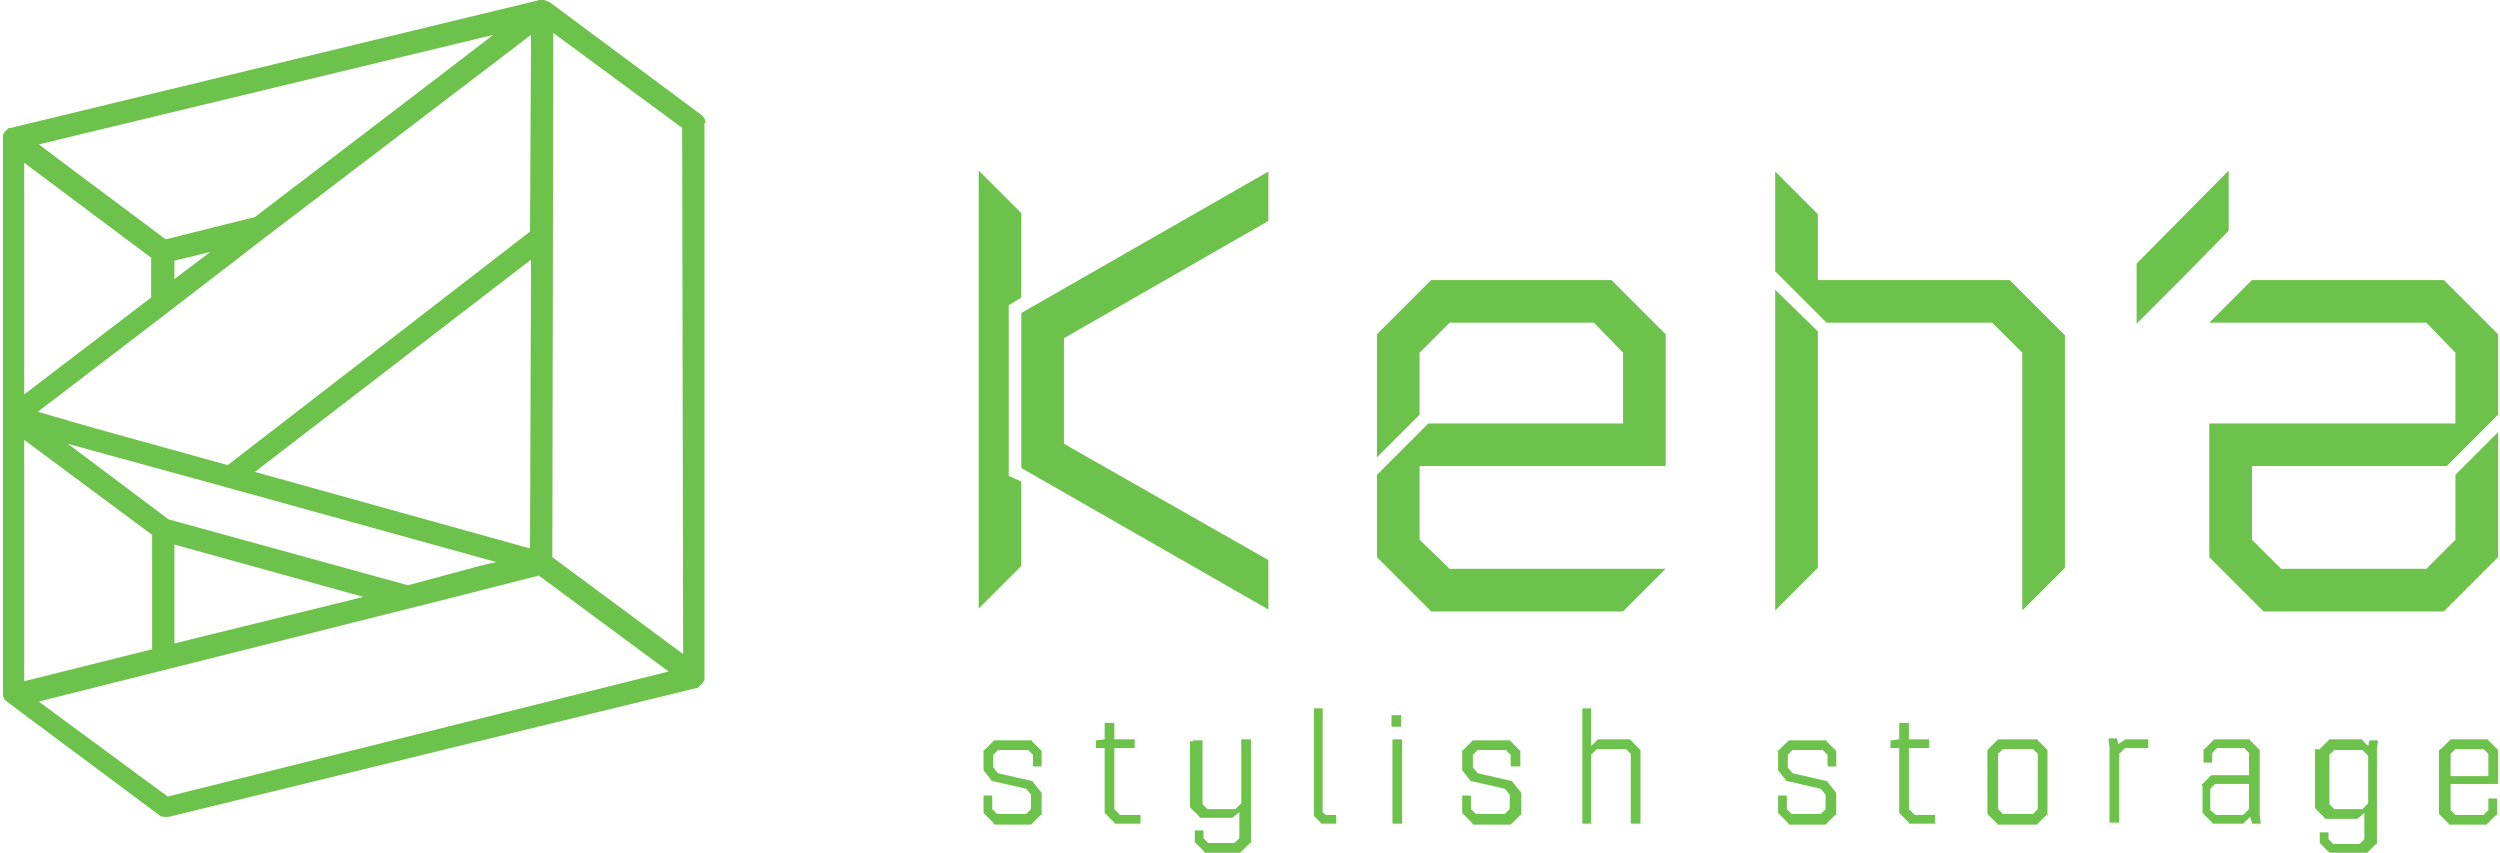 <?xml version="1.0" encoding="utf-8"?>
<!-- Generator: Adobe Illustrator 24.3.0, SVG Export Plug-In . SVG Version: 6.00 Build 0)  -->
<svg version="1.1" id="圖層_1" xmlns="http://www.w3.org/2000/svg" xmlns:xlink="http://www.w3.org/1999/xlink" x="0px" y="0px"
	 viewBox="0 0 258 88" width="258" height="88" style="enable-background:new 0 0 258 88;" xml:space="preserve">
<style type="text/css">
	.st0{fill:#6CC24A;}
</style>
<g>
	<g>
		<path class="st0" d="M102.6,85c-0.1,0-0.1,0-0.1-0.1l-0.9-0.9c0,0-0.1-0.1-0.1-0.1v-1.7c0-0.1,0-0.1,0.1-0.1h0.7
			c0.1,0,0.1,0,0.1,0.1v1.3l0.5,0.5h3l0.5-0.5V82l-0.5-0.6l-3.5-0.8c-0.1,0-0.1,0-0.1-0.1l-0.8-1c0,0,0-0.1,0-0.1v-1.9
			c0-0.1,0-0.1,0.1-0.1l0.9-0.9c0,0,0.1-0.1,0.1-0.1h3.8c0.1,0,0.1,0,0.1,0.1l0.9,0.9c0,0,0.1,0.1,0.1,0.1v1.5c0,0.1,0,0.1-0.1,0.1
			h-0.7c-0.1,0-0.1,0-0.1-0.1v-1.1l-0.5-0.5H103l-0.5,0.5v1.3l0.5,0.6l3.5,0.8c0,0,0.1,0,0.1,0.1l0.8,1c0,0,0.1,0.1,0.1,0.2V84
			c0,0.1,0,0.1-0.1,0.1l-0.9,0.9c0,0-0.1,0.1-0.1,0.1H102.6z"/>
		<path class="st0" d="M115.6,84.1h2c0.1,0,0.1,0,0.1,0.1v0.7c0,0.1,0,0.1-0.1,0.1h-2.5c-0.1,0-0.1,0-0.1-0.1l-0.9-0.9
			c0,0-0.1-0.1-0.1-0.1v-6.7h-0.8c-0.1,0-0.1,0-0.1-0.1v-0.6c0-0.1,0-0.1,0.1-0.1l0.8-0.1v-1.6c0-0.1,0-0.1,0.1-0.1h0.8
			c0.1,0,0.1,0,0.1,0.1v1.6h2c0.1,0,0.1,0,0.1,0.1v0.7c0,0.1,0,0.1-0.1,0.1h-2v6.3L115.6,84.1z"/>
		<path class="st0" d="M123.1,76.5c0-0.1,0-0.1,0.1-0.1h0.8c0.1,0,0.1,0,0.1,0.1V83l0.5,0.5h2.9l0.6-0.6v-6.5c0-0.1,0-0.1,0.1-0.1
			h0.8c0.1,0,0.1,0,0.1,0.1v10.5c0,0.1,0,0.1-0.1,0.1l-0.9,0.9c0,0-0.1,0.1-0.1,0.1h-3.6c-0.1,0-0.1,0-0.1-0.1l-0.9-0.9
			c0,0-0.1-0.1-0.1-0.1v-1.1c0-0.1,0-0.1,0.1-0.1h0.7c0.1,0,0.1,0,0.1,0.1v0.7l0.5,0.5h2.7l0.5-0.5v-2.7l-0.6,0.5
			c0,0-0.1,0.1-0.1,0.1h-3.3c-0.1,0-0.1,0-0.1-0.1l-0.9-0.9c0,0-0.1-0.1-0.1-0.1V76.5z"/>
		<path class="st0" d="M136.5,83.8l0.3,0.3h1c0.1,0,0.1,0,0.1,0.1v0.7c0,0.1,0,0.1-0.1,0.1h-1.4c-0.1,0-0.1,0-0.1-0.1l-0.6-0.6
			c0,0-0.1-0.1-0.1-0.1V73.2c0-0.1,0-0.1,0.1-0.1h0.7c0.1,0,0.1,0,0.1,0.1V83.8z"/>
		<path class="st0" d="M143.7,75c-0.1,0-0.1,0-0.1-0.1v-1c0-0.1,0-0.1,0.1-0.1h0.8c0.1,0,0.1,0,0.1,0.1v1c0,0.1,0,0.1-0.1,0.1H143.7
			z M143.8,85c-0.1,0-0.1,0-0.1-0.1v-8.5c0-0.1,0-0.1,0.1-0.1h0.8c0.1,0,0.1,0,0.1,0.1v8.5c0,0.1,0,0.1-0.1,0.1H143.8z"/>
		<path class="st0" d="M152,85c-0.1,0-0.1,0-0.1-0.1l-0.9-0.9c0,0-0.1-0.1-0.1-0.1v-1.7c0-0.1,0-0.1,0.1-0.1h0.7
			c0.1,0,0.1,0,0.1,0.1v1.3l0.5,0.5h3l0.5-0.5V82l-0.5-0.6l-3.5-0.8c-0.1,0-0.1,0-0.1-0.1l-0.8-1c0,0,0-0.1,0-0.1v-1.9
			c0-0.1,0-0.1,0.1-0.1l0.9-0.9c0,0,0.1-0.1,0.1-0.1h3.8c0.1,0,0.1,0,0.1,0.1l0.9,0.9c0,0,0.1,0.1,0.1,0.1v1.5c0,0.1,0,0.1-0.1,0.1
			H156c-0.1,0-0.1,0-0.1-0.1v-1.1l-0.5-0.5h-2.9l-0.5,0.5v1.3l0.5,0.6l3.5,0.8c0,0,0.1,0,0.1,0.1l0.8,1c0,0,0.1,0.1,0.1,0.2V84
			c0,0.1,0,0.1-0.1,0.1l-0.9,0.9c0,0-0.1,0.1-0.1,0.1H152z"/>
		<path class="st0" d="M168.1,76.3c0.1,0,0.1,0,0.2,0.1l0.9,0.9c0,0,0.1,0.1,0.1,0.1v7.5c0,0.1,0,0.1-0.1,0.1h-0.8
			c-0.1,0-0.1,0-0.1-0.1v-7.1l-0.5-0.5h-3l-0.6,0.6v7c0,0.1,0,0.1-0.1,0.1h-0.7c-0.1,0-0.1,0-0.1-0.1V73.2c0-0.1,0-0.1,0.1-0.1h0.7
			c0.1,0,0.1,0,0.1,0.1V77l0.6-0.6c0,0,0.1-0.1,0.1-0.1H168.1z"/>
		<path class="st0" d="M184.6,85c-0.1,0-0.1,0-0.1-0.1l-0.9-0.9c0,0-0.1-0.1-0.1-0.1v-1.7c0-0.1,0-0.1,0.1-0.1h0.7
			c0.1,0,0.1,0,0.1,0.1v1.3l0.5,0.5h3l0.5-0.5V82l-0.5-0.6l-3.5-0.8c-0.1,0-0.1,0-0.1-0.1l-0.8-1c0,0,0-0.1,0-0.1v-1.9
			c0-0.1,0-0.1,0.1-0.1l0.9-0.9c0,0,0.1-0.1,0.1-0.1h3.8c0.1,0,0.1,0,0.1,0.1l0.9,0.9c0,0,0.1,0.1,0.1,0.1v1.5c0,0.1,0,0.1-0.1,0.1
			h-0.7c-0.1,0-0.1,0-0.1-0.1v-1.1l-0.5-0.5H185l-0.5,0.5v1.3l0.5,0.6l3.5,0.8c0,0,0.1,0,0.1,0.1l0.8,1c0,0,0.1,0.1,0.1,0.2V84
			c0,0.1,0,0.1-0.1,0.1l-0.9,0.9c0,0-0.1,0.1-0.1,0.1H184.6z"/>
		<path class="st0" d="M197.6,84.1h2c0.1,0,0.1,0,0.1,0.1v0.7c0,0.1,0,0.1-0.1,0.1h-2.5c-0.1,0-0.1,0-0.1-0.1l-0.9-0.9
			c0,0-0.1-0.1-0.1-0.1v-6.7h-0.8c-0.1,0-0.1,0-0.1-0.1v-0.6c0-0.1,0-0.1,0.1-0.1l0.8-0.1v-1.6c0-0.1,0-0.1,0.1-0.1h0.8
			c0.1,0,0.1,0,0.1,0.1v1.6h2c0.1,0,0.1,0,0.1,0.1v0.7c0,0.1,0,0.1-0.1,0.1h-2v6.3L197.6,84.1z"/>
		<path class="st0" d="M205.2,77.3l0.9-0.9c0,0,0.1-0.1,0.1-0.1h4c0.1,0,0.1,0,0.1,0.1l0.9,0.9c0,0,0.1,0.1,0.1,0.1V84
			c0,0.1,0,0.1-0.1,0.1l-0.9,0.9c0,0-0.1,0.1-0.1,0.1h-4c-0.1,0-0.1,0-0.1-0.1l-0.9-0.9c0,0-0.1-0.1-0.1-0.1v-6.6
			C205.2,77.4,205.2,77.3,205.2,77.3z M206.2,77.8v5.7l0.5,0.5h3.1l0.5-0.5v-5.7l-0.5-0.5h-3.1L206.2,77.8z"/>
		<path class="st0" d="M219.2,76.4c0,0,0.1-0.1,0.1-0.1h2.3c0.1,0,0.1,0,0.1,0.1v0.7c0,0.1,0,0.1-0.1,0.1h-2.3l-0.6,0.6v7
			c0,0.1,0,0.1-0.1,0.1h-0.8c-0.1,0-0.1,0-0.1-0.1v-7.7l-0.1-0.8c0-0.1,0-0.1,0.1-0.1h0.7c0.1,0,0.1,0,0.1,0.1l0.1,0.5L219.2,76.4z"
			/>
		<path class="st0" d="M227.2,81l0.9-0.9c0,0,0.1-0.1,0.1-0.1h3.9v-2.3l-0.5-0.5h-2.8l-0.5,0.5v0.9c0,0.1,0,0.1-0.1,0.1h-0.7
			c-0.1,0-0.1,0-0.1-0.1v-1.2c0-0.1,0-0.1,0.1-0.1l0.9-0.9c0,0,0.1-0.1,0.1-0.1h3.6c0.1,0,0.1,0,0.1,0.1l0.9,0.9
			c0,0,0.1,0.1,0.1,0.1v6.7l0.1,0.8c0,0,0,0,0,0c0,0.1,0,0.1-0.1,0.1h-0.7c-0.1,0-0.1,0-0.1-0.1l-0.2-0.6l-0.6,0.6
			c0,0-0.1,0.1-0.1,0.1h-3.1c-0.1,0-0.1,0-0.1-0.1l-0.9-0.9c0,0-0.1-0.1-0.1-0.1v-2.8C227.2,81.1,227.2,81,227.2,81z M228.7,84.1
			h2.8l0.6-0.6l0-1v-1.6h-3.5l-0.5,0.5v2.2L228.7,84.1z"/>
		<path class="st0" d="M239.4,77.3l0.9-0.9c0,0,0.1-0.1,0.1-0.1h3.3c0.1,0,0.1,0,0.1,0.1l0.6,0.6l0.1-0.5c0-0.1,0.1-0.1,0.1-0.1h0.7
			c0.1,0,0.1,0,0.1,0.1c0,0,0,0,0,0l-0.1,0.8v9.7c0,0.1,0,0.1-0.1,0.1l-0.9,0.9c0,0-0.1,0.1-0.2,0.1h-3.6c-0.1,0-0.1,0-0.1-0.1
			l-0.9-0.9c0,0-0.1-0.1-0.1-0.1V86c0-0.1,0-0.1,0.1-0.1h0.7c0.1,0,0.1,0,0.1,0.1v0.6l0.5,0.5h2.7l0.5-0.5v-2.7l-0.6,0.5
			c0,0-0.1,0.1-0.1,0.1h-3.3c-0.1,0-0.1,0-0.1-0.1l-0.9-0.9c0,0-0.1-0.1-0.1-0.2v-6C239.4,77.4,239.4,77.3,239.4,77.3z M240.9,83.5
			h2.9l0.6-0.6l0-4.9l-0.6-0.6h-2.9l-0.5,0.5V83L240.9,83.5z"/>
		<path class="st0" d="M251.9,77.3l0.9-0.9c0,0,0.1-0.1,0.1-0.1h3.8c0.1,0,0.1,0,0.1,0.1l0.9,0.9c0,0,0.1,0.1,0.1,0.1v3.4
			c0,0.1,0,0.1-0.1,0.1h-4.8v2.7l0.5,0.5h2.9l0.5-0.5v-1.1c0-0.1,0-0.1,0.1-0.1h0.7c0.1,0,0.1,0,0.1,0.1V84c0,0.1,0,0.1-0.1,0.1
			l-0.9,0.9c0,0-0.1,0.1-0.1,0.1h-3.8c-0.1,0-0.1,0-0.1-0.1l-0.9-0.9c0,0-0.1-0.1-0.1-0.1v-6.6C251.8,77.4,251.8,77.3,251.9,77.3z
			 M256.8,80.1v-2.3l-0.5-0.5h-2.9l-0.5,0.5v2.3H256.8z"/>
	</g>
	<g>
		<g>
			<polygon class="st0" points="105.4,48.3 105.4,32.3 130.9,17.7 130.9,22.8 109.8,34.9 109.8,45.8 130.9,57.8 130.9,62.9 			"/>
			<path class="st0" d="M104.1,49.1V31.5l1.3-0.8v-8.7c-1.7-1.7-2.7-2.7-4.4-4.4h0v45.2h0c1.7-1.7,2.7-2.7,4.4-4.4v-8.7L104.1,49.1z
				"/>
		</g>
		<polygon class="st0" points="171.9,48.1 171.9,34.5 166.3,28.9 147.7,28.9 142.1,34.5 142.1,47.2 146.5,42.8 146.5,36.4 
			149.6,33.3 164.5,33.3 167.5,36.4 167.5,43.7 147.4,43.7 142.1,49 142.1,57.5 147.7,63.1 167.5,63.1 171.9,58.7 149.6,58.7 
			146.5,55.7 146.5,48.1 		"/>
		<g>
			<path class="st0" d="M183.2,29.9v33.1l0,0c1.7-1.7,2.7-2.7,4.4-4.4V34.2L183.2,29.9z"/>
			<path class="st0" d="M207.4,28.9h-19.8l0-6.8c-1.7-1.7-2.7-2.7-4.4-4.4l0,0V28l5.3,5.3h17.1l3.1,3.1v26.6l0,0
				c1.7-1.7,2.7-2.7,4.4-4.4v-24L207.4,28.9z"/>
		</g>
		<polygon class="st0" points="253.4,49 253.4,55.7 250.4,58.7 235.4,58.7 232.4,55.7 232.4,48.1 252.5,48.1 257.8,42.8 257.8,34.5 
			252.2,28.9 232.4,28.9 228,33.3 250.4,33.3 253.4,36.4 253.4,43.7 228,43.7 228,57.5 233.6,63.1 252.2,63.1 257.8,57.5 
			257.8,44.6 		"/>
		<polygon class="st0" points="220.5,27.2 220.5,33.4 225.5,28.4 230,23.8 230,17.6 		"/>
	</g>
	<path class="st0" d="M72.8,12.7c0-0.4-0.2-0.7-0.5-0.9L56.7,0.2c0,0-0.1,0-0.1,0c0,0-0.1,0-0.1-0.1c0,0,0,0,0,0c0,0,0,0-0.1,0
		c-0.1,0-0.1,0-0.2-0.1c0,0-0.1,0-0.1,0c0,0,0,0-0.1,0c0,0-0.1,0-0.1,0c0,0-0.1,0-0.1,0c0,0-0.1,0-0.1,0c0,0,0,0,0,0L1.1,13.2
		c0,0-0.1,0-0.1,0c0,0-0.1,0-0.1,0c0,0,0,0,0,0c0,0-0.1,0.1-0.1,0.1c0,0-0.1,0.1-0.1,0.1c0,0-0.1,0.1-0.1,0.1c0,0-0.1,0.1-0.1,0.1
		c0,0,0,0.1-0.1,0.1c0,0.1,0,0.1-0.1,0.2c0,0,0,0,0,0c0,0,0,0.1,0,0.1c0,0,0,0.1,0,0.1l0,28.7l0,28.8c0,0,0,0,0,0
		c0,0.2,0,0.3,0.1,0.4c0,0,0,0.1,0,0.1c0.1,0.1,0.2,0.2,0.3,0.3c0,0,0,0,0,0c0,0,0,0,0,0c0,0,0,0,0,0l15.7,11.7
		c0.2,0.2,0.4,0.2,0.7,0.2c0.1,0,0.2,0,0.3,0L71.9,71c0,0,0,0,0,0l0,0c0,0,0,0,0,0c0.1,0,0.1,0,0.2-0.1c0,0,0,0,0,0
		c0,0,0.1-0.1,0.1-0.1c0,0,0.1-0.1,0.1-0.1c0,0,0.1-0.1,0.1-0.1c0,0,0.1-0.1,0.1-0.1c0,0,0-0.1,0.1-0.1c0-0.1,0-0.1,0.1-0.2
		c0,0,0,0,0,0c0,0,0-0.1,0-0.1c0,0,0-0.1,0-0.1V12.7z M70.5,67.5L57,57.5l0.1-54.1l13.3,9.8L70.5,67.5z M15.7,55.2V67L2.5,70.3
		l0-24.9L15.7,55.2z M2.5,40.7l0-23.9l13.1,9.8v4.1L2.5,40.7z M18,26.9l3.7-0.9L18,28.8V26.9z M3.9,42.5l13.6-10.4c0,0,0,0,0,0
		l10-7.7c0,0,0,0,0,0L54.8,3.6l-0.1,20.3L23.5,48L9.8,44.2L3.9,42.5z M54.8,26.8l-0.1,29.8l-28.4-7.9L54.8,26.8z M44.9,8.2
		L26.3,22.4l-9.2,2.3l-9.5-7.1L4,14.9L50.9,3.6L44.9,8.2z M18,56.2l19.5,5.4L18,66.4V56.2z M42.1,60.4l-24.7-6.8L7,45.8l16.4,4.5
		c0,0,0,0,0,0l27.8,7.7l-1.7,0.4L42.1,60.4z M17.3,82.2L4,72.4l40.2-10.1l11.4-2.9L69,69.3L17.3,82.2z"/>
</g>
</svg>
